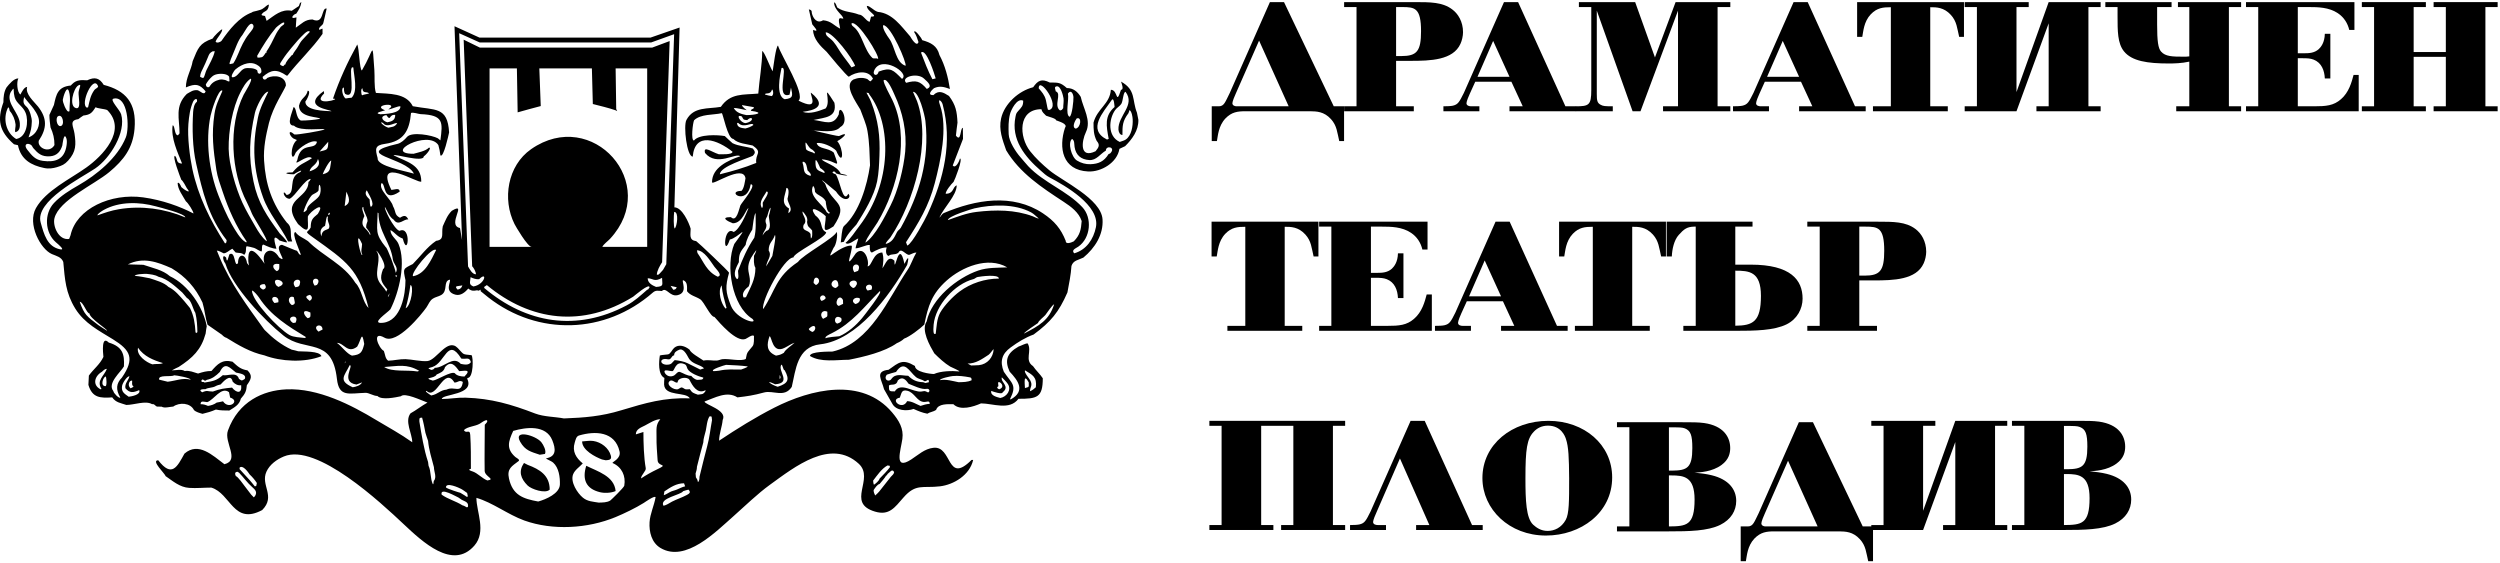 <svg width="999" height="225" viewBox="0 0 999 225" fill="none" xmlns="http://www.w3.org/2000/svg">
<path fill-rule="evenodd" clip-rule="evenodd" d="M532.636 209.808H537.52V211.781H511.938V209.808H516.822V170.154H503.964V209.808H508.844V211.781H483.266V209.808H488.149V170.154H483.266V168.168H537.52V170.154H532.636V209.808Z" fill="black"/>
<path fill-rule="evenodd" clip-rule="evenodd" d="M565.878 209.808H571.175L559.414 183.189L550.067 204.678C549.651 205.542 548.689 207.829 548.689 208.571C548.689 209.557 549.79 209.808 550.547 209.808H553.846V211.781H539.474V209.808C540.919 209.808 542.43 209.745 543.256 209.557C545.319 209.066 545.802 208.139 547.657 204.434L563.679 168.168H569.314L588.226 209.808H592.491V211.781H565.878V209.808Z" fill="black"/>
<path fill-rule="evenodd" clip-rule="evenodd" d="M625.723 175.334C625.382 174.347 623.868 170.088 618.571 170.088C616.029 170.088 614.171 171.137 612.865 172.556C610.183 175.393 609.565 179.412 609.565 191.088C609.565 199.983 609.839 207.083 612.66 209.679C613.966 210.854 615.751 212.154 618.433 212.154C621.183 212.154 623.938 210.854 625.657 207.766C627.032 205.291 627.032 200.29 627.032 191.147C626.963 182.995 626.827 178.551 625.723 175.334ZM617.748 214.005C603.101 214.005 592.375 203.5 592.375 191.025C592.375 177.492 604.275 168.168 618.71 168.168C633.083 168.168 644.222 177.68 644.222 190.781C644.222 204.925 631.707 214.005 617.748 214.005Z" fill="black"/>
<path fill-rule="evenodd" clip-rule="evenodd" d="M666.903 210.362C673.923 210.3 677.153 209.99 677.153 199.613C677.153 190.412 672.825 189.979 667.803 189.979H666.903V210.362ZM666.903 188.059H668.209C674.194 188.003 676.254 186.951 676.254 179.039C676.254 173.852 675.569 172.123 673.305 171.196C672.134 170.764 671.308 170.764 666.903 170.764V188.059ZM646.143 168.722H671.999C676.191 168.722 678.529 168.722 680.936 169.039C688.775 170.147 691.39 174.713 691.39 179.039C691.39 181.018 690.901 183.615 687.948 185.779C684.235 188.557 679.077 188.801 677.153 188.864C679.491 189.112 681.762 189.356 684.024 189.917C690.772 191.579 693.794 195.535 693.794 200.168C693.794 204.12 691.655 207.644 687.399 209.745C682.377 212.213 674.878 212.335 666.903 212.335H646.143V210.362H651.093V170.708H646.143V168.722Z" fill="black"/>
<path fill-rule="evenodd" clip-rule="evenodd" d="M705.353 210.362H726.322L714.498 184.11L705.211 205.232C704.798 206.096 703.842 208.383 703.842 209.125C703.842 209.99 704.669 210.3 705.353 210.362ZM709.066 212.335C705.902 212.335 703.558 212.645 701.091 215.176C698.198 218.205 698.063 222.22 697.649 224.256H695.583V210.362H698.403C700.542 210.362 700.949 208.693 702.801 204.988L718.823 168.722H724.46L744.345 210.362H748.458V224.256H746.54C745.713 220.867 745.641 218.142 743.234 215.493C740.41 212.398 737.461 212.398 734.981 212.335H709.066Z" fill="black"/>
<path fill-rule="evenodd" clip-rule="evenodd" d="M797.223 209.808H802.096V211.781H776.446V209.808H781.336V176.634L768.471 211.781H747.773V209.808H752.663V170.154H747.773V168.168H773.361V170.154H768.471V204.123L781.336 168.168H802.096V170.154H797.223V209.808Z" fill="black"/>
<path fill-rule="evenodd" clip-rule="evenodd" d="M824.755 209.808C831.761 209.745 834.991 209.435 834.991 199.059C834.991 189.857 830.663 189.425 825.638 189.425H824.755V209.808ZM824.755 187.505H826.051C832.039 187.449 834.105 186.396 834.105 178.485C834.105 173.298 833.408 171.569 831.146 170.642C829.979 170.21 829.152 170.21 824.755 170.21V187.505ZM803.981 168.168H829.837C834.029 168.168 836.367 168.168 838.774 168.484C846.607 169.593 849.222 174.159 849.222 178.485C849.222 180.464 848.752 183.061 845.78 185.225C842.074 188.003 836.922 188.247 834.991 188.31C837.336 188.557 839.607 188.801 841.869 189.362C848.604 191.025 851.632 194.981 851.632 199.613C851.632 203.566 849.5 207.089 845.238 209.191C840.229 211.659 832.73 211.781 824.755 211.781H803.981V209.808H808.928V170.154H803.981V168.168Z" fill="black"/>
<path fill-rule="evenodd" clip-rule="evenodd" d="M513.368 130.215H520.384V132.194H490.468V130.215H497.62V90.623C494.459 90.623 492.121 90.867 489.645 93.401C486.755 96.43 486.62 100.445 486.206 102.481H484.143V88.588H526.844V102.481H524.917C524.094 99.086 524.027 96.364 521.62 93.711C518.8 90.623 515.844 90.623 513.368 90.623V130.215Z" fill="black"/>
<path fill-rule="evenodd" clip-rule="evenodd" d="M554.287 130.215C559.101 130.215 562.126 129.971 565.082 127.374C568.247 124.662 569.344 120.581 570.101 117.681H572.165V132.194H527.126V130.215H532.009V90.561H527.126V88.588H570.445V99.703H568.382C567.767 97.047 566.25 94.638 563.842 93.035C560.272 90.623 555.801 90.561 552.224 90.561H547.823V109.033H550.3C552.429 109.033 554.495 108.911 556.211 107.357C557.107 106.496 558.552 104.711 558.622 101.244H560.817V119.099H558.622C558.483 115.883 557.312 112.798 554.152 111.567C552.842 111.069 551.606 111.006 549.681 111.006H547.823V130.215H554.287Z" fill="black"/>
<path fill-rule="evenodd" clip-rule="evenodd" d="M599.819 118.423L593.285 104.084L587.033 118.423H599.819ZM599.819 130.215H605.116L600.576 120.396H586.137L584.008 125.084C583.595 125.955 582.629 128.245 582.629 128.984C582.629 129.971 583.73 130.215 584.484 130.215H587.787V132.194H573.414V130.215C574.859 130.215 576.37 130.159 577.197 129.971C579.263 129.476 579.743 128.545 581.598 124.84L597.62 88.588H603.257L622.17 130.215H626.435V132.194H599.819V130.215Z" fill="black"/>
<path fill-rule="evenodd" clip-rule="evenodd" d="M652.231 130.215H659.25V132.194H629.331V130.215H636.486V90.623C633.322 90.623 630.984 90.867 628.518 93.401C625.625 96.43 625.489 100.445 625.076 102.481H623.009V88.588H665.708V102.481H663.79C662.963 99.086 662.891 96.364 660.49 93.711C657.667 90.623 654.711 90.623 652.231 90.623V130.215Z" fill="black"/>
<path fill-rule="evenodd" clip-rule="evenodd" d="M693.425 130.159C700.437 130.093 703.671 128.611 703.671 118.235C703.671 108.472 698.933 108.166 693.425 108.166V130.159ZM693.425 105.754H699.617C715.574 105.754 720.315 111.871 720.315 119.35C720.315 123.299 718.183 127.503 713.921 129.604C708.898 132.072 701.4 132.194 693.425 132.194H672.664V130.215H677.61V90.561H676.989C674.182 90.623 672.942 91.488 670.803 93.896C668.951 95.991 668.187 99.515 668.058 102.481H665.992V88.588H700.308V90.561H693.425V105.754Z" fill="black"/>
<path fill-rule="evenodd" clip-rule="evenodd" d="M745.106 110.142C751.286 110.142 752.939 108.166 752.939 100.194C752.939 90.927 750.466 90.561 745.44 90.561H742.974V110.142H745.106ZM742.974 130.215H750.046V132.194H722.2V130.215H727.153V90.561H722.2V88.588H750.254C756.659 88.588 761.535 88.588 765.391 91.488C767.722 93.213 769.715 96.364 769.715 100.63C769.715 102.049 769.302 103.969 768.684 105.265C765.725 111.811 756.659 112.055 748.746 112.055H742.974V130.215Z" fill="black"/>
<path fill-rule="evenodd" clip-rule="evenodd" d="M493.978 42.476H514.95L503.126 16.223L493.839 37.345C493.425 38.216 492.463 40.5 492.463 41.239C492.463 42.103 493.29 42.413 493.978 42.476ZM497.691 44.455C494.53 44.455 492.189 44.759 489.716 47.296C486.826 50.325 486.687 54.34 486.277 56.376H484.211V42.476H487.031C489.167 42.476 489.577 40.806 491.432 37.108L507.454 0.842H513.088L532.966 42.476H537.089V56.376H535.165C534.341 52.981 534.272 50.262 531.865 47.606C529.045 44.511 526.085 44.511 523.612 44.455H497.691Z" fill="black"/>
<path fill-rule="evenodd" clip-rule="evenodd" d="M560.012 22.403C566.198 22.403 567.848 20.427 567.848 12.456C567.848 3.188 565.375 2.822 560.356 2.822H557.879V22.403H560.012ZM557.879 42.476H564.958V44.455H537.112V42.476H542.065V2.822H537.112V0.842H565.166C571.564 0.842 576.444 0.842 580.296 3.749C582.634 5.474 584.628 8.625 584.628 12.884C584.628 14.31 584.214 16.223 583.596 17.52C580.64 24.066 571.564 24.317 563.655 24.317H557.879V42.476Z" fill="black"/>
<path fill-rule="evenodd" clip-rule="evenodd" d="M603.189 30.678L596.659 16.345L590.407 30.678H603.189ZM603.189 42.476H608.486L603.95 32.657H589.511L587.382 37.345C586.968 38.216 586.003 40.5 586.003 41.239C586.003 42.232 587.104 42.476 587.858 42.476H591.158V44.455H576.788V42.476C578.233 42.476 579.744 42.413 580.571 42.232C582.637 41.737 583.117 40.806 584.971 37.108L600.994 0.842H606.631L625.54 42.476H629.805V44.455H603.189V42.476Z" fill="black"/>
<path fill-rule="evenodd" clip-rule="evenodd" d="M686.347 42.476H691.436V44.455H664.552V42.476H670.533V4.237L655.542 44.455H652.381L638.078 4.237V37.533C638.078 40.13 638.213 41.182 639.728 41.922C640.617 42.413 641.447 42.476 644.472 42.476V44.455H629.69V42.476C634.917 42.476 635.876 42.044 635.876 35.986V2.822H630.926V0.842H653.409L661.321 22.957L669.571 0.842H691.436V2.822H686.347V42.476Z" fill="black"/>
<path fill-rule="evenodd" clip-rule="evenodd" d="M718.921 30.678L712.385 16.345L706.129 30.678H718.921ZM718.921 42.476H724.211L719.675 32.657H705.23L703.107 37.345C702.694 38.216 701.732 40.5 701.732 41.239C701.732 42.232 702.829 42.476 703.583 42.476H706.883V44.455H692.51V42.476C693.958 42.476 695.469 42.413 696.296 42.232C698.359 41.737 698.838 40.806 700.697 37.108L716.719 0.842H722.356L741.265 42.476H745.534V44.455H718.921V42.476Z" fill="black"/>
<path fill-rule="evenodd" clip-rule="evenodd" d="M771.327 42.476H778.34V44.455H748.434V42.476H755.582V2.884C752.418 2.884 750.08 3.128 747.607 5.662C744.714 8.691 744.585 12.706 744.165 14.742H742.105V0.842H784.803V14.742H782.886C782.059 11.347 781.986 8.625 779.579 5.972C776.756 2.884 773.807 2.884 771.327 2.884V42.476Z" fill="black"/>
<path fill-rule="evenodd" clip-rule="evenodd" d="M834.534 42.476H839.414V44.455H813.757V42.476H818.647V9.308L805.789 44.455H785.088V42.476H789.975V2.822H785.088V0.842H810.672V2.822H805.789V36.794L818.647 0.842H839.414V2.822H834.534V42.476Z" fill="black"/>
<path fill-rule="evenodd" clip-rule="evenodd" d="M890.666 42.476H895.546V44.455H869.621V42.476H874.845V24.627C871.823 25.303 868.722 25.369 866.596 25.369C858.138 25.369 851.873 24.439 848.715 20.489C846.173 17.276 846.173 12.518 846.173 6.217V2.822H841.296V0.842H867.76V2.822H861.987V9.8C861.987 16.474 862.4 19.311 863.567 20.611C865.286 22.591 868.104 22.647 872.577 22.647C873.334 22.647 874.088 22.647 874.845 22.525V2.822H870.306V0.842H895.546V2.822H890.666V42.476Z" fill="black"/>
<path fill-rule="evenodd" clip-rule="evenodd" d="M924.672 42.476C929.482 42.476 932.511 42.232 935.464 39.635C938.628 36.923 939.725 32.835 940.486 29.935H942.539V44.455H897.503V42.476H902.387V2.822H897.503V0.842H940.83V11.964H938.763C938.148 9.308 936.631 6.9 934.224 5.289C930.653 2.884 926.176 2.822 922.605 2.822H918.201V21.288H920.681C922.813 21.288 924.867 21.166 926.589 19.618C927.489 18.757 928.934 16.966 929 13.505H931.208V31.36H929C928.864 28.144 927.694 25.059 924.523 23.822C923.227 23.323 921.987 23.267 920.063 23.267H918.201V42.476H924.672Z" fill="black"/>
<path fill-rule="evenodd" clip-rule="evenodd" d="M993.169 42.476H998.059V44.455H972.471V42.476H977.355V22.713H964.497V42.476H969.38V44.455H943.792V42.476H948.682V2.822H943.792V0.842H969.38V2.822H964.497V20.793H977.355V2.822H972.471V0.842H998.059V2.822H993.169V42.476Z" fill="black"/>
<path fill-rule="evenodd" clip-rule="evenodd" d="M113.226 134.044C122.068 141.127 132.707 134.279 134.636 151.407C135.465 158.865 139.441 157.167 146.06 156.972C147.393 156.922 149.222 158.231 150.805 158.231C152.603 160.024 158.153 158.755 160.196 158.346C161.765 156.777 168.228 159.954 170.816 160.873C168.433 162.192 166.37 163.895 164.047 165.164C161.59 168.346 164.737 173.311 164.737 176.728C159.926 173.301 155.441 170.924 150.41 167.896C140.51 161.897 127.178 154.999 114.39 155.583C105.069 156.013 95.288 160.414 91.078 172.062C89.369 176.738 96.058 183.906 89.679 185.5C84.938 181.938 79.264 176.453 73.714 181.264C70.812 186.524 68.699 191.009 63.234 183.926C60.137 183.926 66.136 189.451 66.136 190.23C69.094 192.248 71.826 194.716 75.602 194.96C78.49 195.165 81.467 194.846 84.454 194.846C92.256 197.203 93.25 209.976 104.769 203.822C110.344 198.222 103.98 193.926 106.478 188.462C107.791 185.604 110.564 183.606 113.411 182.408C126.568 176.893 152.314 201 161.28 209.432C168.813 216.505 180.921 227.929 189.553 218.033C194.453 212.414 190.372 204.601 190.372 198.942C196.766 200.765 202.935 205.615 209.504 207.988C220.873 212.064 234.794 211.235 245.934 206.649C249.445 205.196 254.051 202.973 257.243 200.97C257.952 200.515 261.584 197.928 261.973 198.687C261.389 202.084 259.78 205.246 259.565 208.667C259.331 212.534 260.365 216.844 263.936 218.972C273.967 224.932 286.09 212.434 293.038 206.33C297.839 202.084 302.639 197.353 307.664 193.712C317.655 186.484 331.996 175.06 343.145 185.305C349.704 191.334 337.86 200.94 349.654 204.436C355.323 206.125 357.506 202.833 361.028 198.807C366.023 193.087 368.706 195.165 375.614 194.336C381.089 193.682 387.498 189.88 388.871 183.791H388.232C378.172 193.857 380.649 178.037 372.971 178.941C369.41 179.36 367.037 181.713 364.12 183.606C357.027 188.212 359.944 179.965 360.588 175.389C361.158 171.243 359.255 168.071 356.482 164.794C344.414 150.598 324.054 155.468 309.438 162.891C301.77 166.803 294.462 171.363 287.349 176.104C287.349 173.381 288.548 170.534 288.782 167.822C290.786 163.82 281.534 161.742 281.534 160.444C285.7 158.94 290.541 156.103 294.667 158.795C298.708 158.336 301.021 157.996 305.332 156.832C309.008 155.848 313.419 159.1 316.386 154.609C317.984 147.916 318.454 138.6 327.75 137.586C342.436 135.937 355.303 118.454 362.502 105.836C363.546 101.7 362.562 103.009 361.418 105.456C359.145 94.522 357.421 110.502 357.421 104.188C354.864 101.84 354.035 105.232 352.621 107.205C352.951 104.982 353.255 103.214 352.571 100.901C348.785 100.921 348.435 106.426 346.687 106.426C347.506 103.838 345.203 98.004 342.006 101.206C336.826 109.008 340.718 100.601 340.383 98.208C338.754 97.789 335.343 99.692 333.43 101.056C331.556 102.394 331.077 103.019 333.085 99.048C334.169 97.934 334.843 93.868 334.344 92.649C333.544 95.037 320.942 101.76 318.864 104.677C309.897 110.656 309.967 116.016 304.972 123.514C304.013 120.452 313.214 102.864 317.085 102.864C317.085 101.031 330.143 94.962 330.143 92.814C327.32 91.42 329.264 88.688 325.857 86.13C322.435 81.225 328.2 84.597 329.963 86.385C329.963 90.501 327.87 93.948 333.05 90.481C339.743 80.451 332.51 82.054 329.703 73.377C325.547 69.211 333.35 76.015 334.074 76.529C337.496 81.674 340.588 79.017 338.979 77.428C336.831 81.749 335.632 71.769 333.944 69.651C331.117 68.812 333.944 67.858 333.944 69.211C336.237 70.235 341.836 70.58 335.967 69.406C334.464 66.064 328.989 64.9 328.384 63.662C334.533 64.131 335.917 68.587 333.185 60.999C330.822 58.911 327.041 59.7 326.346 57.163C328.559 56.793 332.445 58.502 334.129 60.19C337.136 67.203 337.251 59.476 334.568 56.404C336.626 55.36 340.003 52.208 335.253 54.376C333.879 54.376 320.462 51.009 325.038 52.158C327.85 52.158 333.614 53.352 335.772 50.784C339.953 48.686 335.193 40.294 335.193 45.664C333.01 50.599 329.663 48.501 325.118 47.937C329.723 46.863 334.578 47.038 333.43 41.058C327.75 32.112 332.54 40.324 329.908 43.341C327.136 44.395 323.749 45.719 320.757 44.715C320.757 44.5 332.815 44.041 324.024 37.007C323.684 38.071 327.75 44.57 319.098 40.229C322.005 37.692 312.015 22.082 310.891 18.195C310.002 18.655 309.088 26.492 308.763 28.49C307.869 27.282 305.406 20.413 304.577 20.413C304.577 25.683 303.418 32.002 303.009 37.397C296.9 37.946 291.884 37.127 288.053 42.697C282.833 43.621 277.184 42.522 274.296 47.937C273.018 50.285 274.451 62.578 276.814 62.578C277.713 52.462 286.804 55.894 292.714 60.63C292.714 61.898 288.228 61.634 287.214 61.634C284.247 60.714 280.96 58.022 281.729 61.124C286.455 66.804 294.167 60.834 295.801 62.453C290.97 64.061 284.522 66.958 284.522 72.803C284.522 74.401 296.98 65.44 297.899 71.234C297.634 72.618 297.379 75.196 296.315 76.275C289.781 76.275 298.483 82.608 299.977 73.632C302.754 73.632 296.255 81.115 295.856 82.089C295.291 83.518 294.357 89.027 292.079 86.764C287.683 86.764 290.706 88.433 292.834 89.222C296.845 89.222 298.103 83.223 299.088 83.223C298.208 85.446 295.516 91.81 293.163 92.699C288.952 89.817 288.902 103.938 291.635 95.721C295.006 95.086 300.102 88.363 293.418 97.494C289.866 106.006 292.404 122.25 300.666 127.42C303.273 130.023 294.277 127.645 292.079 122.18C289.866 116.621 289.796 114.523 291.33 108.978C291.33 108.529 278.822 96.705 278.208 96.365C275.185 95.986 275.985 93.733 275.985 91.38C275.33 89.077 272.608 82.853 269.486 82.853L271.564 10.997L259.915 15.038H191.626L181.62 10.483L184.638 95.926L183.813 91.115C178.339 90.011 187.085 80.316 180.531 84.237C178.703 86.07 178.014 88.093 176.935 90.421C176.281 93.478 177.794 95.751 174.277 96.24C170.616 98.708 167.959 102.484 164.946 105.516C160.94 107.515 161.045 107.245 162.029 111.965C162.029 117.655 160.316 128.23 152.998 128.989C147.713 129.553 154.936 124.943 156.025 123.554C159.517 116.611 162.329 104.852 159.247 97.494C158.423 95.466 156.025 94.277 156.025 91.934C157.733 92.784 158.503 94.452 160.95 95.341C163.023 103.543 164.552 89.926 159.627 92.259C157.274 91.465 153.118 82.783 153.887 82.783C154.896 84.492 155.516 86.64 157.299 87.768C159.267 90.626 161.38 87.329 163.163 87.704C162.329 86.025 161.53 85.925 159.831 87.019C157.529 85.855 158.293 84.572 157.044 82.404C156.385 79.526 151.16 75.915 152.428 73.183C154.302 73.183 152.698 81.27 159.702 76.589C159.702 74.786 157.414 75.895 156.405 75.895C149.346 61.798 167.299 73.602 168.343 72.548C168.343 65.77 162.479 64.656 157.299 62.083C157.299 61.234 169.347 65.185 169.347 62.453C170.146 62.083 172.744 58.981 171.425 58.981C170.022 60.415 167.139 60.909 165.251 61.449C152.813 61.449 171.086 51.728 175.162 57.972C175.531 59.301 175.846 60.685 175.981 62.083C177.225 63.312 179.258 53.886 179.463 52.912C178.853 42.442 173.943 44.15 164.946 42.442C162.274 37.087 155.396 37.527 150.221 37.132C149.416 34.744 149.806 30.588 149.591 27.926C148.627 15.838 149.786 19.389 144.606 28.171C143.637 27.691 143.557 19.444 142.768 17.761C138.852 24.869 135.685 31.747 133.052 39.42C137.328 39.42 123.931 42.922 129.516 37.332L129.386 36.383C120.09 43.026 132.428 43.791 132.428 44.46C129.81 44.285 122.013 44.315 122.013 40.609C122.482 40.129 124.54 36.248 122.952 36.248C122.407 39.005 120.224 38.96 119.48 42.257C119.48 47.302 127.877 46.538 127.877 47.487C125.479 47.937 122.642 48.177 120.224 48.177C118.017 47.088 118.611 42.822 117.272 42.822C116.973 44.61 114.025 50.21 117.457 50.21C119.96 52.717 129.71 51.104 129.71 51.728C128.521 52.318 118.381 53.976 117.657 53.741C114.895 51.309 115.494 54.191 117.217 55.32L118.651 55.954C115.624 58.372 116.268 65.944 118.151 60.999C119.455 59.126 124.435 55.604 126.668 56.648C125.864 60.395 120.174 56.294 118.781 64.041C117.003 67.133 122.757 61.309 124.655 63.212C121.204 65.515 119.895 65.29 116.888 68.892C112.956 68.892 114.135 69.651 117.457 69.651C117.842 69.281 121.508 67.233 119.98 68.767C114.71 70.835 118.556 77.254 114.555 77.928C112.592 74.991 113.116 79.436 115.759 79.436C118.121 78.258 121.838 71.484 124.221 71.484C123.846 71.859 123.846 72.443 123.262 72.678C123.262 79.711 111.693 79.332 119.101 89.537C124.306 94.452 122.832 90.266 123.017 86.51C123.896 84.442 130.44 79.896 126.993 85.486C124.725 87.329 124.221 87.953 124.151 90.92C123.002 93.193 121.089 92.034 125.29 95.027C138.477 104.452 143.387 107.574 147.268 123.06C144.731 120.532 144.646 115.652 142.009 113.019C137.343 105.536 129.191 102.474 123.077 96.365C121.538 95.221 119.036 94.357 118.101 92.744C116.143 92.744 120.224 101.186 120.224 101.85C119.101 101.85 119.225 100.022 118.027 100.022C118.027 99.992 113.531 98.248 112.667 97.819C108.745 98.278 115.689 105.826 111.523 102.864C108.621 97.879 104.085 100.481 105.728 105.402C105.658 105.447 98.81 94.432 99.225 104.363C99.285 105.801 100.119 106.87 98.705 105.137C98.176 101.241 95.114 101.126 95.114 105.137C93.52 107.255 94.204 99.947 91.642 101.66C91.292 102.569 90.733 105.801 90.368 102.929C88.715 101.251 88.924 103.908 90.058 105.322C92.896 114.618 105.549 127.895 113.226 134.044ZM265.135 202.114C266.384 201.839 267.438 201.05 268.532 200.455C270.46 199.461 272.608 198.807 274.531 197.753C275.605 197.178 276.11 196.679 275.106 195.655C274.346 195.84 273.642 196.044 272.958 196.289C272.218 197.753 263.302 199.022 265.135 202.114ZM265.25 197.868L265.495 196.364C267.927 194.706 270.325 193.117 273.342 193.117L273.777 194.336C272.648 194.581 271.614 195.145 270.56 195.595C269.586 196.034 268.482 196.159 267.613 196.679C266.804 197.108 266.069 197.633 265.25 197.868ZM186.526 202.728L186.97 202.598C187.405 200.64 185.816 200.425 184.503 199.711L183.179 198.807C182.48 198.562 175.691 194.476 176.485 197.673C179.033 199.496 182.09 200.21 184.762 201.919C185.387 202.044 185.951 202.423 186.526 202.728ZM186.401 198.502C185.821 197.928 184.638 197.428 183.943 196.914C183.753 196.914 178.773 195.36 178.189 194.776C178.189 192.483 183.574 194.99 184.248 195.36C185.057 195.78 185.821 196.424 186.666 196.989L186.97 198.427L186.401 198.502ZM239.24 200.845C240.834 200.775 242.462 200.845 243.846 200.026C244.14 199.841 249.36 194.796 249.465 194.081C250.13 190.18 248.491 186.598 244.735 185C244.735 184.511 248.236 183.262 247.572 180.394C245.759 172.367 237.876 172.122 231.398 174.016C230.219 174.355 230.004 175.779 229.649 176.913C228.57 180.414 230.219 183.012 232.871 185.185C231.542 186.638 229.729 187.732 229.015 189.536C227.816 192.603 230.753 197.098 232.931 198.872C234.764 200.405 237.007 200.455 239.24 200.845ZM215.068 200.405C218.15 199.556 223.585 197.233 223.73 193.647C223.825 190.72 223.34 186.873 220.998 184.815C220.363 184.251 218.205 183.422 218.205 183.157C222.441 182.413 222.072 179.35 220.688 175.909C218.17 169.695 210.258 170.679 205.083 172.182C203.055 176.553 202.276 179.36 205.912 182.602C206.292 182.932 207.94 183.681 207.236 184.241C204.578 186.289 202.49 187.233 203.39 191.244C204.878 197.918 209.054 199.301 215.068 200.405ZM239.74 196.679C234.08 195.305 232.586 191.479 234.265 186.124C238.746 188.377 245.459 190.22 246.004 196.229C244.21 197.008 241.613 197.138 239.74 196.679ZM210.842 194.016C208.08 191.264 207.076 188.377 209.384 185L210.842 185.749C215.683 187.558 219.659 189.965 219.659 195.655C217.906 197.428 212.266 195.44 210.842 194.016ZM194.748 191.993C192.755 191.234 190.872 189.086 188.928 188.417C188.304 188.192 186.551 187.732 188.169 187.333C188.169 182.842 188.199 178.316 187.914 173.821C187.745 171.203 186.256 173.576 185.387 171.858C186.86 170.394 189.808 170.434 191.761 169.285C192.53 168.826 193.594 167.896 194.543 167.896C195.122 168.456 194.108 169.275 193.719 169.715C193.719 175.779 193.564 182.023 193.669 188.092C193.684 190.505 198.229 191.499 194.748 191.993ZM256.159 191.184C256.159 189.77 258.267 188.202 258.042 187.078C257.283 182.932 257.108 176.953 257.108 172.622L254.081 173.576C254.081 171.488 256.189 170.824 257.692 170.044C259.476 169.135 261.808 167.517 263.856 167.517C261.933 169.83 262.383 171.488 262.343 174.58C262.278 177.662 262.578 180.834 262.782 183.966C262.957 186.599 267.388 185.285 262.658 187.518C260.345 188.622 258.247 189.8 256.159 191.184ZM242.072 183.926L240.559 183.606C237.896 182.602 232.616 179.91 232.616 176.393C234.06 176.338 235.594 175.974 237.107 176.218C240.189 176.688 243.261 178.951 244.1 182.093C244.55 183.791 243.301 183.801 242.072 183.926ZM215.698 181.713C212.106 180.504 209.883 180.055 207.875 176.543C204.898 171.363 214.144 173.976 216.332 176.728C217.146 177.772 218.4 180.13 217.771 181.389C217.086 181.458 216.372 181.583 215.698 181.713ZM101.428 198.747L101.922 198.202C102.891 196.609 102.012 195.715 100.718 194.581C98.91 192.992 97.306 190.765 95.608 188.981L94.984 188.532C93.725 188.532 93.85 189.421 94.224 190.23C95.114 190.475 97.326 193.692 97.636 194.081C98.535 195.225 99.389 196.424 100.349 197.633L101.428 198.747ZM101.807 194.336C101.108 193.507 100.503 192.668 99.844 191.948C98.475 190.405 97.077 188.911 95.738 187.458V186.873C97.007 185.624 99.155 188.652 99.784 189.616C100.863 190.61 101.872 191.828 102.641 193.012L102.382 194.221L101.807 194.336ZM349.724 197.998C350.238 197.498 350.823 197.068 351.282 196.474C352.911 194.541 354.354 192.463 355.968 190.54C356.512 189.935 357.282 189.421 357.282 188.592L356.797 188.027L356.173 188.092L354.949 189.156L354.719 189.351L354.324 189.985H354.14C353.39 191.244 352.376 192.308 351.487 193.392C350.553 193.567 349.594 195.1 349.099 195.84C349.099 196.739 349.349 197.188 349.724 197.998ZM349.224 193.712C348.97 193.117 348.97 192.688 348.9 192.053C350.493 189.985 352.316 187.263 354.639 185.994L355.528 186.124L355.613 186.688C354.464 188.257 352.826 189.86 351.487 191.244C351.282 192.123 349.909 193.272 349.224 193.712ZM172.959 193.467C171.885 191.244 172.314 188.337 171.25 186.124L171.056 184.61C169.347 179.495 168.468 173.751 167.584 168.456C167.584 167.252 167.404 166.882 168.668 166.882C169.232 168.826 169.617 170.924 169.997 172.932C170.301 174.016 170.686 175.08 171.056 176.154C171.37 179.705 172.499 183.227 173.398 186.688C173.398 188.532 174.667 190.67 173.328 192.248L173.154 193.467H172.959ZM278.882 192.628C278.707 191.499 278.502 191.499 278.083 190.735L277.953 189.226C278.248 188.257 278.502 187.458 278.502 186.514C279.341 183.227 280.141 180.005 281.04 176.793C281.04 175.224 281.699 173.636 282.034 172.062C282.269 170.989 282.608 167.312 283.632 166.308L284.367 166.493L284.522 167.896C283.877 171.293 283.547 174.835 282.608 178.247C281.494 182.308 280.53 186.514 279.516 190.54C279.516 191.184 279.456 192.378 278.882 192.628ZM225.348 167.207C233.6 166.902 240.354 166.358 248.186 163.965C258.102 160.973 265.36 158.835 275.66 159.165C274.092 156.423 265.66 158.59 265.37 153.665C265.32 152.816 265.445 151.917 265.495 151.028C262.872 149.714 263.272 144.484 263.682 142.051C264.616 141.762 265.829 141.812 266.908 141.617C267.937 141.447 268.607 139.694 269.381 139.019C271.214 137.391 273.777 138.28 275.555 139.734C276.055 141.127 279.601 143 281.105 144.084C283.163 143.7 284.452 144.159 286.415 144.084C287.174 144.044 287.973 143.595 288.782 143.515C291.585 143.255 295.926 144.504 298.014 143.45C298.533 140.358 298.853 140.758 300.736 138.345C301.455 137.421 301.24 135.378 301.29 134.229C300.611 133.544 298.688 135.118 297.954 135.428C294.297 136.971 287.504 128.949 285.506 126.656C283.877 126.656 281.4 120.627 279.791 119.583C278.003 118.434 275.865 118.139 274.531 116.366C274.531 114.783 274.851 112.57 272.958 111.965C272.218 112.305 275.106 117.01 270.675 117.964C267.533 118.609 266.274 114.523 264.491 116.296C262.947 116.201 262.053 115.866 260.834 116.94C241.848 133.544 215.028 134.394 195.122 118.834C194.093 118.034 193.094 117.175 192.08 116.366C192.08 114.912 191.641 116.676 190.697 115.986C189.243 116.286 188.364 116.326 187.105 115.292C185.896 116.786 184.053 118.314 181.975 117.75C177.2 116.481 180.511 112.26 179.702 111.75C176.975 112.385 179.128 116.256 176.301 117.89C175.247 118.504 173.938 118.689 172.959 119.343C171.65 120.197 171.29 121.566 170.371 122.885C168.413 125.672 158.628 137.77 153.642 134.933C148.287 131.906 151.345 139.254 153.388 140.228C153.982 141.847 153.897 143.195 155.091 144.139C157.354 144.084 159.756 143.45 162.029 143.515C164.577 143.595 168.333 144.529 170.816 144.279C174.522 143.89 178.823 134.783 182.934 139.099C185.592 141.896 184.608 141.497 188.424 141.926C189.163 142.696 189.243 150.863 186.92 151.028L186.666 151.292C189.987 157.936 176.555 157.372 176.555 159.44C179.727 159.44 182.774 158.805 186.081 158.91C196.346 159.245 204.239 161.548 213.854 165.244C217.406 166.583 221.632 166.493 225.348 167.207ZM80.917 165.369C82.97 164.884 84.344 164.475 86.277 163.656C88.035 164.045 89.804 164.045 91.642 164.045C93.575 162.796 95.638 161.847 96.243 159.305C97.956 157.362 98.435 156.368 98.645 153.925C100.404 151.497 100.993 150.104 98.91 148.006C96.023 147.516 95.039 146.452 92.906 144.529C88.79 143.495 86.921 145.468 84.504 148.25C82.421 148.25 81.127 148.65 79.149 149.264C77.266 148.735 75.777 147.976 73.834 148.25C72.375 147.381 70.307 148.006 68.664 148.006C69.523 147.506 70.487 147.057 71.441 146.612C76.976 143 80.383 139.808 82.171 133.3C82.296 132.276 82.421 131.272 82.616 130.328C81.127 122.58 75.178 113.798 67.91 110.377C64.933 107.789 60.892 107.085 57.29 105.816L51.101 105.641C57.24 102.579 62.9 104.677 68.594 107.205C74.244 110.607 78.095 114.912 80.917 120.902C81.791 123.759 82.041 126.991 82.92 129.753C84.819 131.077 86.777 132.416 88.735 133.799C89.059 134.229 89.924 134.873 90.513 134.998C95.308 137.955 100.009 140.768 105.658 142.006C112.267 144.504 121.728 145.008 128.447 142.326C127.737 140.143 121.149 140.563 119.17 140.373C118.291 140.093 117.402 139.908 116.583 139.734C112.462 137.86 109.04 135.173 105.843 131.956L105.469 131.516C98.785 122.21 92.226 113.544 87.711 102.724C87.381 101.905 87.066 101.056 86.652 100.142C87.461 100.142 88.61 100.901 89.369 101.226C90.563 101.226 91.702 99.907 92.846 99.387L94.165 100.901C95.378 101.156 96.627 100.901 97.571 101.85C98.745 100.686 97.966 98.988 98.585 98.383C99.544 98.558 100.558 98.763 101.562 99.068C102.452 99.352 103.705 100.461 104.574 100.461C104.844 99.702 104.39 97.739 105.279 97.739C106.772 98.423 108.795 99.387 110.454 99.387C109.934 97.369 108.441 92.824 111.713 96.11C112.727 96.365 113.731 96.865 114.755 96.865C114.39 95.801 112.617 94.207 111.773 93.273C106.643 86.265 103.061 81.085 101.303 72.548C99.205 62.493 99.659 55.045 101.872 45.095C102.317 43.046 105.249 36.628 107.222 36.628C105.544 40.149 103.855 43.221 103.061 47.038C100.733 58.247 101.108 67.653 105.099 78.812C107.432 85.411 112.072 90.356 115.129 96.48H116.758C115.549 93.593 117.187 91.055 114.63 88.957C108.621 81.38 106.098 73.557 105.524 64.161C105.219 59.076 106.258 54.061 107.477 49.136C109.165 42.422 113.446 36.403 114.25 34.18C114.25 30.354 109.525 29.779 106.792 31.143C106.123 32.147 104.964 31.992 104.964 30.713C108.301 27.846 110.509 27.466 114.5 30.199H114.88C119.33 24.414 124.715 19.494 128.886 13.535V11.447C128.382 11.507 128.072 11.886 127.502 11.886C127.243 10.733 128.951 10.258 129.191 9.224C129.7 7.281 130.095 5.328 130.535 3.415C128.237 2.98 129.7 9.933 124.85 7.78C121.813 7.78 120.514 9.544 118.201 11.067C118.291 9.679 118.341 8.285 118.476 6.966C117.852 6.966 117.087 7.526 116.758 6.841C117.087 6.137 117.657 5.642 118.401 5.448C119.55 3.649 120.09 2.88 120.434 0.842C119.745 1.152 119.745 1.466 119.425 2.411L116.583 4.314C112.462 3.485 109.69 6.167 106.543 8.345C106.303 7.66 106.098 7.026 105.903 6.402C105.344 6.207 104.844 6.332 104.465 5.952C105.469 3.934 107.112 5.163 107.477 1.856C106.672 1.856 105.968 2.92 105.209 3.31C104.24 4.264 100.718 4.538 100.718 4.938C95.498 6.841 91.592 11.906 88.485 16.362C87.975 16.872 86.587 17.376 86.152 16.627C86.647 15.133 88.805 13.22 88.805 11.712C88.23 11.712 85.318 14.674 84.938 15.428C79.678 17.311 79.164 19.104 76.991 24.439C76.382 28.091 74.279 31.038 74.279 34.929C78.165 33.291 79.723 33.566 82.171 36.508C81.577 38.286 80.188 36.453 79.004 36.063C77.171 35.818 76.157 36.698 74.658 37.527C69.723 42.462 71.746 47.407 71.746 53.292L71.117 54.061C69.578 54.061 70.023 50.09 68.984 50.09C68.249 55.155 70.897 60.675 72.755 65.35C70.168 65.35 71.092 63.427 69.928 62.268C68.719 62.268 71.971 70.64 72.46 71.859C73.08 72.168 74.279 74.511 74.658 75.196C76.916 77.928 73.344 75.66 72.46 74.766C72.331 74.451 71.561 72.548 70.987 73.138C70.987 75.585 73.08 78.308 74.279 80.451C75.113 81.01 77.311 84.392 77.311 85.311C72.011 82.529 64.883 79.936 57.24 78.872C44.267 77.069 30.496 83.368 28.188 94.012L27.634 95.476C23.392 96.16 20.99 90.266 21.759 87.214C23.567 79.966 37.614 73.807 43.663 68.767C49.512 63.896 53.089 59.126 53.758 51.533C54.682 41.018 50.142 36.168 41.445 33.915C39.777 31.233 37.978 30.588 34.827 32.092C32.539 31.952 30.591 31.837 28.887 33.556L28.263 34.18C23.078 34.675 22.473 37.732 21.554 41.933C20.94 43.271 20.305 44.59 19.736 45.924C19.736 47.622 19.986 49.261 20.181 50.899C21.26 53.282 21.759 55.29 21.759 57.972C19.746 61.484 14.776 59.096 15.5 56.209C18.817 51.234 18.877 47.272 15.185 42.567C13.582 40.539 10.025 37.632 10.84 34.744C9.631 34.744 8.627 36.892 8.172 37.767C6.793 36.882 6.589 32.626 7.343 31.328C5.505 31.328 3.686 33.601 2.613 34.929C1.549 36.698 1.364 38.851 1.364 40.864C-1.164 47.897 -0.41 52.402 5.59 57.652C6.099 57.787 6.604 57.907 7.173 58.022C8.322 63.762 12.493 66.064 17.593 67.123C19.571 67.553 21.26 67.233 22.698 66.814C24.761 66.179 25.815 65.75 27.249 64.161C30.466 60.56 30.401 57.722 29.771 53.362C29.342 50.479 27.499 48.092 31.295 47.622C31.914 47.118 32.619 46.618 33.318 46.168C36.23 45.829 36.76 45.02 38.228 42.822C38.748 43.341 41.64 43.476 42.839 43.966C51.051 52.158 40.746 62.493 34.507 66.929C28.018 71.564 18.327 76.13 14.366 83.163C10.81 89.497 16.18 99.567 20.745 101.535C22.503 102.295 24.526 102.659 25.286 104.677C25.935 111.576 26.19 117.02 30.086 123.319C33.753 129.214 39.457 132.081 45.182 135.613C52.125 139.928 53.978 143.255 48.713 150.893C46.44 153.186 46.171 155.643 48.079 158.865C47.569 159.36 45.301 157.027 45.301 156.268C42.714 153.176 48.358 148.58 49.522 146.412C49.802 141.487 48.953 138.55 43.463 136.891C40.446 133.869 41.151 140.813 41.325 142.621C39.902 145.663 37.404 147.431 35.511 150.084L35.326 153.8C36.885 159.02 40.062 159.1 44.852 158.795C46.251 160.873 48.264 161.048 50.481 161.817C53.618 161.817 58.189 159.954 60.767 161.508C61.711 161.323 61.901 162.082 62.66 162.462C63.284 162.462 63.929 162.462 64.603 162.512C65.697 163.226 68.03 162.512 69.239 162.462C71.656 160.718 76.037 160.903 77.505 163.85C78.32 164.67 79.823 165.049 80.917 165.369ZM370.569 165.314C371.593 164.61 372.912 164.62 374.075 163.78C374.915 161.193 378.871 161.518 380.969 161.518C383.701 164.24 388.981 162.532 392.013 161.193C396.769 161.193 403.382 164.15 406.979 159.36C414.387 159.36 416.699 158.885 416.699 151.148C415.526 149.389 413.977 148.046 412.788 146.297C409.227 143.925 412.553 140.208 410.64 137.216C409.636 137.216 408.123 138.15 407.039 138.475C402.258 141.157 401.409 144.139 403.457 148.51C406.814 152.092 409.976 156.248 403.842 159.634L403.627 159.44C406.454 153.78 404.376 153.37 401.129 148.55C399.431 144.434 400.385 141.352 403.842 138.854C406.679 136.766 409.711 134.873 413.038 133.674C419.886 128.619 423.068 124.793 426.54 116.871C427.184 113.399 427.939 109.807 428.153 106.276C428.893 103.973 430.931 103.938 432.924 102.929C437.594 99.048 440.961 93.733 440.571 87.644C440.027 79.436 424.542 72.383 419.292 68.022C416.535 65.71 413.867 63.262 411.644 60.425C407.169 54.755 406.639 43.641 416.13 43.641C416.455 44.88 417.149 45.339 418.013 46.238C418.992 46.648 422.004 47.302 422.004 48.062C422.759 48.441 426.885 49.425 425.586 51.029C422.923 59.096 424.542 68.022 434.827 68.522C440.037 68.782 446.466 64.98 447.315 59.486L449.598 58.412C452.385 55.624 455.003 52.148 454.893 47.877L454.328 45.03C452.29 39.924 453.999 35.953 447.959 32.607C448.074 33.046 449.313 35.878 447.959 35.878C445.781 42.412 446.895 35.878 443.898 35.878C443.479 41.613 438.474 43.341 436.97 49.006C436.97 51.728 437 53.806 438.229 56.279C439.637 57.907 439.118 58.791 437.799 60.425C431.33 63.567 432.17 56.474 433.928 52.802C436.181 48.132 432.874 43.396 431.87 38.716C430.601 36.628 428.893 35.184 426.3 35.184C423.753 32.901 422.864 32.976 419.487 32.976C416.115 31.283 414.676 32.247 412.853 34.859C407.109 36.303 401.379 41.398 400.045 47.302C399.031 51.828 400.59 55.829 402.064 60.06C407.548 69.201 416.22 74.871 425.041 80.645C428.034 82.608 431.101 84.871 432.24 88.333C431.975 91.73 431.585 93.918 429.088 96.435C428.193 96.865 425.861 97.879 425.861 96.24C423.947 91.42 421.38 88.328 416.764 85.251C404.611 77.154 389.83 79.761 377.197 85.116C376.258 85.526 375.744 86.879 375.409 86.879C377.108 83.028 382.298 78.063 382.298 74.072C380.579 74.646 381.264 77.428 377.887 77.428C377.887 76.25 380.17 73.487 381.049 72.678C381.508 71.994 384.875 63.342 383.606 63.342C383.391 64.296 381.878 67.623 380.719 66.109C382.123 62.578 383.441 59.076 384.815 55.514C384.755 53.986 384.755 52.537 384.755 51.084C383.606 51.084 384.151 57.078 381.988 54.191C382.163 52.432 382.367 50.714 382.617 49.006C382.397 44.5 381.938 41.992 379.215 38.346C376.943 36.892 375.099 35.878 372.971 38.021C370.289 38.021 372.357 35.963 373.216 35.244C375.539 34.18 377.322 34.744 379.585 35.554C378.871 30.928 377.642 26.148 375.409 22.002C374.475 18.245 371.957 17.026 368.521 16.052C368.181 15.008 365.314 11.377 365.314 12.841C366.143 14.029 366.573 15.428 367.027 16.802C366.328 19.025 364.065 15.173 363.69 14.529C360.054 10.393 356.607 5.283 350.803 4.753C348.97 4.209 347.771 2.356 346.387 2.356C346.387 4.663 351.612 6.646 348.07 6.646L347.506 8.734C345.937 8.345 344.933 5.827 343.215 5.827C339.898 4.538 337.546 4.988 334.628 3.055C334.259 2.615 334.024 0.967 333.3 0.967C333.3 4.129 336.971 6.032 336.971 7.466L335.837 7.271C334.513 7.271 335.722 10.548 335.722 11.447C333.095 10.138 332.221 8.41 328.894 8.1C326.511 9.584 324.913 7.361 324.403 5.263C324.403 4.099 324.158 3.984 323.214 3.749C323.654 5.702 324.103 7.72 324.578 9.728C325.018 10.383 327.885 13.22 324.913 11.951C324.913 15.478 327.87 18.48 330.347 20.733C330.512 20.938 338.475 30.648 339.194 30.648C342.061 28.645 347.021 27.776 348.845 31.458C347.626 32.686 348.16 32.901 346.562 31.582C344.629 30.863 342.87 31.038 341.007 31.777C337.031 34.13 342.181 40.879 343.79 43.781C344.794 46.618 346.122 49.38 346.637 52.353C347.446 56.988 347.476 61.379 347.661 66.064C346.522 74.062 343.35 84.911 337.166 90.421C336.317 91.555 336.257 95.221 335.967 96.865L337.216 96.62C338.26 94.052 340.373 91.76 342.221 89.732C345.333 84.821 349.319 78.288 350.493 72.493C351.177 68.972 351.282 65.77 351.427 62.268C351.742 54.431 350.953 48.002 348.07 40.669C347.566 39.37 346.807 38.216 346.227 37.007C346.767 37.127 347.321 37.107 347.321 37.652C356.532 49.7 356.402 73.377 343.42 90.296C341.672 92.539 340.043 95.301 337.86 97.05C339.049 98.248 341.622 95.751 342.96 95.291C342.776 96.435 342.006 98.034 341.876 99.232C343.72 99.212 346.412 97.634 347.566 97.914C347.566 98.558 347.391 100.901 348.455 100.901C350.158 99.947 352.316 98.873 354.324 98.873C353.925 99.947 353.85 101.875 355.079 102.28C356.173 101.226 357.946 102.035 359.05 100.901C360.134 98.783 361.817 101.85 363.291 101.85C364.315 101.535 365.134 100.901 366.198 100.901C364.874 103.049 364.065 105.811 362.666 107.859C354.844 119.498 347.876 136.971 332.675 140.483C331.606 140.523 323.654 140.358 323.654 142.246C328.015 144.924 334.319 143.76 339.194 143.76C345.128 142.621 353.535 140.598 358.356 137.146C359.439 136.696 360.523 136.062 361.273 135.323C363.461 134.569 367.712 131.332 369.37 129.683C370.864 122.17 372.387 117.4 378.246 112.14C384.281 106.745 394.736 102.295 402.503 106.845C398.632 107.02 394.651 106.845 390.949 108.094C382.377 111.021 372.237 119.343 370.289 128.434C367.966 131.956 371.578 138.15 373.341 141.187C375.244 143.075 377.447 145.148 379.71 146.492C380.289 146.822 383.372 148.066 383.372 148.435C380.364 148.12 375.949 148.24 373.216 149.449C371.673 149.449 365.624 148.65 365.624 146.247C360.648 143.255 359.205 144.824 355.079 147.761C349.479 148.365 352.316 151.652 353.255 155.518L356.532 161.273C357.986 164.15 362.452 164.385 365.059 163.411C367.002 164.27 368.481 164.924 370.569 165.314ZM367.841 162.202C366.143 161.518 364.435 160.309 362.482 160.309C360.618 164.2 355.358 159.634 359.564 158.91C360.279 157.187 360.169 155.573 362.542 156.143C365.439 156.832 366.338 160.364 369.095 160.618C370.289 160.738 371.518 159.779 371.518 161.388C370.289 161.388 368.96 161.847 367.841 162.202ZM399.711 159.04C402.358 158.57 404.336 155.723 402.688 153.37C402.004 152.376 401.129 151.597 400.335 150.773C399.691 152.756 403.772 154.354 400.65 156.767C400.65 157.771 396.774 156.512 396.114 156.198C395.635 158.141 398.542 158.695 399.711 159.04ZM370.874 156.832C371.888 156.328 371.303 155.184 370.289 155.388C368.201 155.768 364.999 154.065 363.106 153.37C361.987 151.792 360.628 150.149 358.745 152.042C358.171 154.464 356.003 153.271 355.214 154.065C355.214 156.368 355.274 156.403 357.546 156.403C359.944 152.561 364.939 156.872 368.161 156.462C369.655 156.268 369.285 156.043 370.874 156.832ZM411.594 156.338C412.768 155.828 412.993 155.538 413.927 154.754C414.417 150.638 412.608 149.849 409.636 148.006C408.992 148.63 411.35 151.302 411.714 152.042C412.768 154.13 411.594 154.589 411.594 156.338ZM399.256 155.573C398.592 155.224 398.062 154.904 398.961 154.31L398.827 152.921C399.321 151.907 402.133 154.609 399.256 155.573ZM409.566 155.069C409.441 152.766 409.032 149.1 411.08 152.796C411.08 154.794 411.43 154.549 409.566 155.069ZM369.79 153.051L368.91 152.736C366.308 152.641 364.699 151.917 362.911 150.149C360.424 150.149 357.896 149.03 356.173 151.477C355.129 152.931 352.881 151.622 354.384 149.714C355.613 149.319 356.797 148.94 358.056 148.63C361.418 143.565 363.311 148.435 366.003 150.668C367.067 151.517 368.481 151.597 369.535 152.356C370.434 152.356 371.183 150.893 371.183 152.736L369.79 153.051ZM383.057 152.736C380.669 152.266 377.987 151.427 375.614 151.917C375.614 151.203 379.84 150.363 380.649 150.278C382.852 150.034 385.285 150.363 387.478 150.773C388.347 150.933 388.102 151.148 388.287 151.917C386.658 152.736 384.875 152.666 383.057 152.736ZM388.042 146.042L386.658 145.283C389.935 145.283 392.318 143.545 395.06 141.762C395.75 141.282 396.824 139.529 397.068 139.529C396.883 142.826 394.571 145.548 391.204 145.918C390.13 146.042 389.041 145.968 388.042 146.042ZM373.261 133.42C372.827 132.53 372.991 130.747 373.076 129.753C373.781 122.046 381.458 113.459 389.041 111.516C389.625 111.361 390.065 110.786 390.689 110.686C391.664 110.502 399.156 109.408 399.156 111.321C393.637 111.321 387.877 113.184 383.441 116.491C380.814 118.434 377.372 122.016 375.734 124.883C374.28 127.505 374.295 130.532 373.906 133.42H373.261ZM409.187 133.3C409.187 132.775 414.122 129.538 414.806 129.059C414.806 128.354 417.264 126.461 417.713 125.897C418.258 125.232 420.631 121.616 421.235 121.616C419.197 128.015 415.216 130.168 409.187 133.3ZM378.776 87.953C378.776 86.385 388.267 83.528 389.391 83.263C396.349 81.699 405.42 81.34 412.034 84.871C413.188 85.486 414.052 86.51 415.116 87.329C414.437 87.329 413.353 86.675 412.728 86.445C405.565 83.757 397.733 83.787 390.25 84.676C386.189 85.166 382.592 86.6 378.776 87.953ZM278.882 157.721C277.184 157.087 276.609 157.067 275.66 155.518C275.046 155.518 274.376 155.693 273.827 155.518C273.192 155.304 272.763 154.639 272.073 154.884L270.94 155.518C269.241 156.033 265.864 153.665 267.653 152.237C268.717 151.382 270.05 153.48 270.805 152.736C270.805 150.853 274.786 150.363 275.555 151.847C276.704 154.11 278.617 157.516 281.729 156.013C282.414 155.693 281.554 157.107 280.715 157.422C280.121 157.616 279.456 157.576 278.882 157.721ZM278.707 151.792C279.516 151.672 281.04 151.977 281.04 150.893C279.252 150.463 275.565 149.06 274.726 147.381C274.306 146.522 274.451 145.868 273.447 145.478C269.771 143.974 269.651 148.315 268.657 148.315C267.768 148.315 266.908 147.946 266.014 148.006C264.551 148.071 266.549 151.497 269.381 150.034C270.11 149.614 270.805 148.315 271.689 148.63C273.162 149.164 274.596 150.198 276.229 150.198C276.684 150.823 277.878 151.792 278.707 151.792ZM279.826 147.681L274.786 145.163C273.507 144.464 271.094 144.044 269.611 143.9C268.512 144.864 268.492 145.593 266.908 145.723C263.537 146.022 263.192 142.796 266.908 143.585C268.307 143.89 268.297 142.006 269.381 142.006C269.381 140.738 270.295 140.268 271.299 139.808C273.088 138.929 274.481 141.822 275.106 142.95C276.579 145.673 279.741 145.558 281.35 147.186L279.826 147.681ZM269.046 115.807L267.962 114.228L270.425 114.783C270.05 115.612 269.866 115.662 269.046 115.807ZM262.158 114.658C260.58 114.023 258.821 113.019 258.821 111.196C260.919 111.196 261.449 112.854 264.561 111.011C264.561 113.729 265.495 114.453 262.158 114.658ZM269.651 91.31C269.046 90.99 269.201 85.945 269.406 84.676C271.399 84.676 270.5 90.481 269.651 91.31ZM40.201 155.573L40.571 155.448C38.418 151.987 41.535 150.413 42.714 147.381C41.9 147.381 41.255 148.071 40.756 148.55C37.769 150.238 36.79 153.87 40.201 155.573ZM42.139 154.31C39.867 154.31 41.29 150.463 42.279 150.463C42.594 151.128 42.764 154.31 42.139 154.31ZM52.2 155.184L53.384 154.549C52.55 153.75 52.819 153.37 52.819 152.162C51.84 151.672 50.666 153.975 52.2 155.184ZM51.431 158.54C49.772 157.352 48.383 156.627 48.773 154.24C48.988 153.001 50.711 150.338 51.73 150.338C51.371 151.977 49.777 153.186 50.107 155.119C51.84 157.177 53.254 156.922 55.602 155.888C56.501 157.721 52.47 158.426 51.431 158.54ZM83.115 162.202C81.981 161.742 81.347 161.518 80.153 161.518C80.153 159.909 81.502 160.598 82.8 160.688C85.488 159.829 88.375 154.31 91.517 156.717C91.642 157.422 91.762 158.101 91.957 158.865C96.103 160.159 91.482 163.915 89.109 160.364C88.23 160.598 87.456 160.698 86.587 160.873C85.568 161.642 84.384 162.012 83.115 162.202ZM80.797 156.767C82.92 155.818 82.91 156.462 85.068 156.462C87.96 155.354 89.799 155.174 92.716 154.884C94.404 157.002 96.782 157.566 96.372 153.925C95.114 154.18 93.725 153.43 92.966 152.471C92.176 148.98 89.134 152.641 88.16 153.625C87.461 153.8 86.727 153.975 86.152 154.31C84.938 155.039 83.17 154.824 82.106 155.518C81.372 155.518 78.834 155.488 80.797 156.767ZM81.731 152.871C81.167 152.296 80.473 153.116 80.473 152.042C81.272 150.813 81.492 152.891 82.616 151.792C84.819 151.352 86.277 150.198 87.846 148.63C89.944 144.179 92.037 147.196 94.294 148.875C95.488 149.204 98.645 149.389 97.821 151.407C96.572 152.162 96.822 152.296 95.488 151.407C94.574 148.345 90.938 150.363 89.059 149.909C86.402 152.202 85.033 152.306 81.731 152.871ZM67.021 152.541C65.877 152.232 64.743 151.977 63.599 151.712C63.064 149.554 68.349 150.773 69.598 149.964C70.427 149.964 76.157 150.973 76.157 151.712C72.9 150.893 70.377 152.152 67.021 152.541ZM60.892 145.593C58.484 144.814 54.393 142.016 55.157 138.959C57.53 142.416 61.171 143.89 65.122 145.088C63.864 145.723 62.23 145.283 60.892 145.593ZM42.774 132.161C41.64 131.402 40.421 130.747 39.357 129.948C34.697 126.386 33.688 125.837 31.859 120.597C33.263 120.597 34.627 125.262 35.761 125.262C35.761 127.176 43.178 131.751 42.774 132.161ZM74.044 86.879C65.697 83.333 56.476 82.109 47.514 83.602C44.267 84.152 41.935 85.001 38.923 86.07C38.923 85.411 40.896 84.187 41.515 83.857C47.739 80.461 55.672 80.62 62.355 82.474C63.764 82.863 74.044 85.371 74.044 86.879ZM310.786 154.549C314.942 153.186 315.662 151.762 313.544 147.946C312.864 147.946 312.824 145.723 312.22 145.723C310.591 148.22 316.561 153.031 309.762 153.555C305.047 151.382 308.324 153.905 310.786 154.549ZM311.526 151.407C311.526 150.823 311.526 150.338 311.586 149.829C311.85 150.403 312.17 151.088 311.526 151.407ZM285.136 148.315C283.458 147.761 289.672 145.868 290.131 145.798C293.048 145.928 295.856 146.042 298.773 146.412C298.773 146.822 296.66 147.446 296.14 147.681C292.928 147.681 290.591 147.431 287.349 148.12C286.6 148.275 285.83 148.25 285.136 148.315ZM310.092 142.111C306.111 140.453 306.386 137.661 307.494 134.364C308.474 134.364 308.513 141.617 313.594 138.959C315.157 138.18 316.006 137.456 317.525 136.961C316.316 138.15 314.003 139.429 313.224 140.992C311.905 141.762 311.605 141.822 310.092 142.111ZM329.963 135.183C330.402 134.738 334.493 134.454 335.398 134.364C338.864 132.88 342.061 130.023 344.504 127.106C345.253 126.172 353.041 116.366 351.547 116.366C345.183 122.725 340.628 129.029 332.366 133.165C331.546 133.564 329.323 134.549 329.963 135.183ZM324.578 132.65C324.063 132.276 323.214 132.081 323.214 131.402C326.132 128.474 326.541 132.081 324.578 132.65ZM334.568 129.314C332.845 128.734 333.634 125.372 336.152 127.106C336.716 128.504 335.592 128.989 334.568 129.314ZM328.894 127.42C327.27 125.807 328.504 123.544 330.597 124.568C330.597 126.901 330.932 126.286 328.894 127.42ZM289.926 123.319C288.093 121.291 286.724 116.491 288.363 114.023C288.678 117.4 289.497 119.868 290.326 123.06L289.926 123.319ZM335.193 122.25C333 121.566 335.313 116.836 336.861 119.908L336.901 121.421C336.337 121.681 335.772 121.926 335.193 122.25ZM341.836 121.486C339.544 120.257 341.672 118.299 343.535 119.213C343.964 120.412 342.835 121.291 341.836 121.486ZM328.249 120.227C326.541 118.514 329.378 116.871 329.963 119.138C329.583 119.713 328.949 120.092 328.249 120.227ZM297.194 118.894L298.083 118.764C299.937 114.698 301.865 111.74 301.865 107.03C301.056 105.641 301.29 103.738 301.29 102.23C301.565 101.73 302.2 100.531 302.2 99.947C300.736 101.905 299.312 103.868 299.028 106.386C298.708 109.243 300.461 111.486 299.212 114.413C297.994 115.332 296.09 117.225 297.194 118.894ZM346.687 116.111C344.249 113.664 349.519 112.51 348.27 115.732C347.701 115.866 347.186 115.986 346.687 116.111ZM333.759 115.107C329.798 113.798 335.018 109.203 335.018 114.228C334.628 114.598 334.319 114.987 333.759 115.107ZM340.882 115.107C336.776 112.54 342.92 110.696 342.396 113.594C341.876 114.413 341.836 114.912 340.882 115.107ZM326.052 113.918L325.118 113.089C325.118 108.618 329.358 112.25 326.052 113.918ZM294.482 111.516C292.579 109.612 294.277 106.675 295.251 104.757C295.251 101.38 295.751 100.766 297.954 97.879C298.333 95.546 299.397 93.723 300.611 91.74C300.796 90.551 301.25 85.79 301.935 85.116C301.935 88.278 302.23 91.934 301.42 94.972C298.463 99.427 296.835 103.254 294.912 108.229C294.912 109.148 295.456 111.516 294.482 111.516ZM286.784 110.572C282.354 108.434 281.35 104.882 278.707 101.086L278.502 100.022C281.419 100.022 283.927 104.482 285.476 106.58C286.17 107.574 288.987 110.062 286.784 110.572ZM341.382 108.793C339.049 104.987 344.754 104.542 342.89 108.229L341.382 108.793ZM306.161 106.461C306.45 103.908 308.598 102.384 307.165 100.092C307.165 96.93 308.743 96.63 309.632 93.953C310.347 93.953 308.803 101.126 308.628 102.28L306.161 106.461ZM324.024 95.291C324.783 94.912 324.533 92.814 324.533 92.129C323.349 90.471 322.765 91.04 322.5 88.718C322.98 87.019 321.761 85.68 320.757 84.492C320.207 85.661 323.094 87.888 321.126 89.856C320.307 92.569 323.02 91.68 323.889 93.518C323.889 94.092 323.974 94.647 324.024 95.291ZM304.777 94.277C304.777 93.643 306.111 92.054 306.795 92.054C308.434 90.99 307.225 87.898 307.225 86.265C308.588 81.644 307.699 82.199 306.6 86.385C305.791 87.768 305.721 88.333 306.286 89.856C306.286 92.119 304.777 92.454 304.777 94.277ZM331.282 85.446L330.347 84.801C328.854 81.594 322.89 78.482 324.913 74.266C325.547 74.871 325.602 75.72 325.682 76.659C326.666 78.218 328.874 78.268 329.963 80.451C330.033 81.34 330.347 84.871 331.616 84.871L331.282 85.446ZM315.007 85.186C315.067 84.552 315.182 83.937 315.322 83.348C311.67 81.115 313.848 78.268 314.238 75.086C315.692 75.086 314.942 78.542 314.688 79.436C314.688 81.145 317.34 83.797 315.007 85.186ZM304.452 83.098C303.009 80.645 305.282 78.542 306.286 76.529C308.004 76.529 305.007 80.346 304.777 81.02C304.777 81.654 305.017 82.853 304.452 83.098ZM323.859 70.295C320.432 69.291 321.671 67.703 320.697 65.045L320.802 64.606C322.315 64.606 322.455 67.078 322.685 68.062C323.284 68.707 324.433 69.691 323.859 70.295ZM287.663 69.651C292.669 68.392 297.409 67.058 302.2 65.105C301.7 61.274 304.932 61.059 300.796 58.152C298.333 57.518 294.912 57.408 293.038 55.514C290.726 55.514 288.902 45.224 288.413 45.224C285.136 45.994 279.966 45.484 277.358 48.062C276.854 49.036 275.985 56.159 277.308 56.159C279.312 53.556 286.804 53.866 289.632 54.376C290.626 55.32 291.635 56.279 292.714 57.213C295.291 58.482 298.128 58.482 300.851 59.361C301.8 60.61 301.975 61.094 300.796 62.268C298.913 63.242 287.663 66.519 287.663 69.651ZM329.204 69.076C326.346 67.992 325.857 67.703 325.857 64.531C325.857 62.453 327.665 66.874 327.75 67.123C328.2 67.358 330.432 69.076 329.204 69.076ZM325.232 61.309C325.232 60.774 322.89 60.705 322.08 59.611C321.381 54.411 322.48 58.337 324.024 59.486C324.783 59.75 326.406 61.309 325.232 61.309ZM297.829 51.339C296.23 51.134 294.542 50.969 294.542 49.136H294.991C297.359 51.513 300.561 48.511 301.056 49.955C300.102 50.649 298.968 51.084 297.829 51.339ZM297.954 49.196C301.75 48.441 300.706 45.874 298.588 48.002C296.98 47.767 297.329 48.112 296.435 46.538C293.693 45.369 295.896 49.196 297.954 49.196ZM298.268 45.994C296.355 45.594 294.187 45.085 293.213 43.136C294.607 43.136 296.96 43.791 298.393 44.031C298.083 43.781 296.5 42.637 296.5 41.992C298.083 42.257 299.662 42.522 301.24 42.822C301.24 43.876 300.376 43.156 300.032 44.275C306.061 45.075 301.77 45.994 298.268 45.994ZM313.544 39.65C309.947 38.266 311.67 30.014 312.295 27.162C315.292 26.168 309.672 39.8 315.507 37.826L316.071 34.989C316.716 37.971 317.255 39.32 313.544 39.65ZM308.364 38.401C307.429 38.236 306.57 38.081 305.661 37.767C305.811 36.802 307.899 38.131 308.503 35.758C308.923 35.758 309.333 37.936 308.364 38.401ZM78.38 133.105L78.13 132.775C77.88 129.244 77.505 126.266 75.927 123.115C75.163 122.18 74.398 121.231 73.649 120.347C71.746 118.199 69.928 115.926 67.325 114.658C65.497 112.844 62.23 112.005 59.837 111.196C57.854 110.821 55.836 110.377 53.828 110.237C54.183 109.498 57.73 109.428 58.499 109.428C60.067 109.612 61.901 109.742 63.284 110.572C67.076 111.516 69.993 114.413 72.82 116.871C73.449 117.575 74.084 118.314 74.708 119.088C76.546 119.983 77.061 123.514 78.065 125.018C78.689 127.535 78.834 130.133 78.879 132.725L78.38 133.105ZM193.534 115.107C210.343 129.274 230.394 132.61 250.364 122.051C253.731 120.267 255.849 118.169 258.676 115.732H258.941L259.565 114.852C259.565 112.919 253.406 118.314 253.007 118.569C232.921 131.017 211.991 128.404 194.543 113.918L193.469 114.658L193.534 115.107ZM162.099 123.194C163.023 119.808 163.533 117.41 163.992 113.918C165.456 113.918 164.367 122.091 162.099 123.194ZM116.643 121.926C114.425 120.347 115.584 117.86 117.402 118.764C117.607 120.377 118.531 121.546 116.643 121.926ZM123.711 120.227C122.272 118.988 121.603 118.384 123.846 117.82C125.005 118.569 124.825 119.673 123.711 120.227ZM154.961 118.639L155.6 117.175C155.516 118.024 155.466 118.394 154.961 118.639ZM154.327 116.561L154.766 115.662C152.314 112.685 151.569 111.556 153.068 107.525C155.236 106.451 150.41 99.572 150.41 100.266C152.618 103.304 149.711 107.924 151.05 111.636C151.799 113.724 153.712 114.987 154.327 116.561ZM118.027 114.783C119.425 114.598 119.745 114.393 119.925 112.894C120.184 110.776 115.729 111.79 118.027 114.783ZM125.739 114.158C123.127 110.387 129.111 110.607 126.668 113.848L125.739 114.158ZM158.253 110.756L157.988 109.927C158.293 110.227 159.212 109.787 158.253 110.756ZM165.056 110.377C163.902 109.203 172.744 98.363 174.277 99.907C172.304 103.838 169.907 109.548 165.056 110.377ZM158.123 108.978C158.123 107.899 154.711 98.763 154.142 98.763C149.751 93.273 150.725 92.354 150.915 84.931L151.245 85.186C151.245 92.629 156.12 96.96 156.974 103.623C157.239 105.526 159.447 106.98 158.123 108.978ZM144.536 101.905L144.801 101.79C144.002 100.192 144.681 99.252 144.681 97.494C141.854 91.165 143.497 99.992 144.536 101.905ZM128.447 94.462C128.706 92.374 129.311 92.229 131.294 91.43C132.353 90.001 130.535 88.698 131.034 86.695C130.425 85.456 130.11 89.602 129.885 90.226C128.057 91.145 127.717 92.609 128.447 94.462ZM147.823 93.838C146.634 90.776 143.352 91.055 145.615 86.325C145.39 85.446 144.106 82.713 145.185 82.713C145.185 84.746 146.879 86.385 146.879 88.333C146.504 89.282 146.314 89.916 146.314 90.92C146.524 91.185 148.672 93.838 147.823 93.838ZM131.089 85.935C131.089 85.371 131.798 84.317 131.798 85.616L131.089 85.935ZM121.328 84.801C121.099 84.392 123.351 78.772 124.975 77.738C125.684 77.284 126.993 76.844 127.313 76.035C127.313 70.97 129.046 76.015 127.502 78.363C126.359 80.101 122.692 81.799 122.692 83.672C122.392 84.297 121.943 84.552 121.328 84.801ZM148.208 82.658C147.703 82.159 147.823 80.52 147.703 79.701C146.699 78.687 145.43 77.478 146.569 76.035C147.019 77.164 150.186 81.674 148.208 82.658ZM137.738 82.344L138.422 76.589C139.301 78.587 140.51 81.065 137.738 82.344ZM128.951 69.651C129.151 68.767 131.579 64.161 132.368 64.161C131.728 67.458 132.368 68.792 128.951 69.651ZM165.191 69.341H165.381C162.114 62.812 140.115 61.798 158.867 57.478C160.251 57.163 161.725 55.809 162.609 54.755C164.492 52.472 172.744 54.071 174.957 55.26L175.981 56.089C176.935 48.786 177.355 45.974 168.028 45.604C167.269 45.574 164.882 44.715 164.237 45.164C163.608 52.158 161.405 56.424 153.887 57.478C149.661 58.042 149.906 59.566 150.915 63.212C150.525 66.414 161.974 68.317 165.191 69.341ZM123.711 68.462C124.131 66.314 126.409 66.169 127.058 63.527C128.536 66.489 125.764 67.828 123.711 68.462ZM127.692 60.56L131.159 56.648C131.159 60.255 130.589 59.77 127.692 60.56ZM155.161 51.029C153.213 50.444 151.125 48.162 153.068 49.136C154.616 51.458 158.293 48.531 158.682 49.32C157.564 50.909 156.664 50.639 155.161 51.029ZM154.766 48.871C156.435 48.551 157.933 48.152 157.933 45.924C155.316 45.554 156.295 48.821 154.387 45.994C151.824 46.333 152.523 48.177 154.766 48.871ZM152.004 45.664C148.917 45.154 153.358 44.315 153.887 44.08C148.028 41.888 160.001 40.619 155.161 43.721C156.325 43.721 159.287 42.177 160.016 42.522C160.016 45.484 153.912 45.504 152.004 45.664ZM138.107 39.36C136.853 38.511 136.159 34.989 137.403 34.989C137.403 35.689 137.473 36.947 137.917 37.527C143.067 40.384 138.507 25.633 141.194 26.977C141.419 30.284 143.112 36.423 140.51 39.045C139.691 39.105 138.852 39.22 138.107 39.36ZM144.681 38.091C144.291 37.702 144.097 35.309 144.856 35.309C144.856 37.562 146.569 36.383 147.498 37.332C146.624 37.652 145.43 37.702 144.681 38.091ZM172.314 158.036C175.262 157.457 175.696 155.948 178.438 155.693C181.595 154.13 184.248 157.536 184.952 152.611C183.469 151.692 183.064 152.871 181.595 152.871C177.479 146.013 174.422 160.134 170.481 156.198C169.387 156.198 171.605 157.576 172.314 158.036ZM140.95 154.754C134.97 152.092 137.658 150.228 139.736 145.918C141.534 145.918 135.854 152.746 142.458 153.665L144.681 152.796C144.037 154.065 142.278 154.549 140.95 154.754ZM172.959 152.092C174.762 151.887 180.217 148.24 181.74 149.135C182.555 150.198 184.318 150.463 185.592 150.463C188.843 147.216 185.047 148.315 183.489 148.315C181.965 146.172 180.247 143.82 177.814 146.717C177.399 148.52 175.916 148.98 174.472 149.654C173.698 151.427 168.533 150.773 172.959 152.092ZM166.835 148.435C162.589 147.731 156.664 148.765 153.517 146.657C159.012 146.307 162.479 145.243 167.524 148.19L166.835 148.435ZM172.314 147.821C170.446 146.992 171.29 147.146 172.764 146.657C177.934 145.028 178.853 134.494 184.318 143.275C186.121 143.7 187.57 142.416 188.169 144.709C187.28 146.092 185.522 145.663 184.118 145.408C181.016 141.926 177.564 146.992 173.718 146.992C173.453 147.556 172.889 147.761 172.314 147.821ZM137.788 145.163L137.917 144.139C137.917 144.814 138.167 144.784 137.788 145.163ZM140.64 142.111C138.487 141.292 136.624 138.425 134.636 137.011C137.513 137.011 138.852 141.497 142.728 138.52C144.351 135.807 144.586 131.631 145.55 137.456C144.721 140.813 144.156 141.732 140.64 142.111ZM121.813 135.058L122.322 134.738C115.199 130.403 108.251 126.172 103.506 118.894C103.181 118.414 101.428 116.111 100.678 116.111C100.678 120.257 111.348 131.402 115.629 133.849C117.342 134.833 119.925 134.803 121.813 135.058ZM127.313 132.53C124.335 130.163 128.886 128.784 128.886 131.711C128.327 131.956 127.812 132.211 127.313 132.53ZM117.087 129.059C113.266 126.511 120.09 124.943 118.101 128.939L117.087 129.059ZM122.897 127.146C120.969 125.577 120.709 123.224 124.031 124.883C124.031 126.142 124.41 126.911 122.897 127.146ZM109.69 121.096C106.747 118.159 111.857 117.615 111.218 120.797L109.69 121.096ZM105.099 115.732C103.126 114.768 103.506 113.524 105.728 113.524C106.543 114.598 106.348 115.417 105.099 115.732ZM182.869 115.732C181.116 113.983 183.249 114.453 184.762 114.023C184.433 115.107 183.943 115.487 182.869 115.732ZM111.218 114.658L110.384 114.023C107.657 109.593 116.583 112.874 111.218 114.658ZM189.163 114.473C187.18 113.634 187.914 112.824 188.039 110.756C189.123 111.261 190.247 111.69 191.451 111.576C194.888 108.139 193.909 113.684 189.163 114.473ZM110.584 108.354C108.671 107.205 108.451 104.952 111.588 105.516C111.588 106.715 111.902 107.914 110.584 108.354ZM262.473 109.807L263.117 109.742C263.741 109.293 264.366 108.414 264.94 107.849C265.37 107.085 265.829 106.346 266.249 105.576L269.381 13.66L260.21 16.967H191.691L183.489 13.27L187.035 106.461C187.69 107.574 188.694 109.612 190.187 109.612C190.187 108.608 189.303 107.03 188.674 106.386L185.282 15.858L191.761 19.025H260.6L267.593 16.412L264.581 104.777C263.761 106.041 262.473 108.229 262.473 109.807ZM429.262 101.226C434.103 99.847 436.96 95.621 437.929 90.796C439.652 82.084 425.516 74.152 419.422 70.9C418.063 70.2 416.969 69.146 415.89 68.197C409.516 62.668 403.917 55.719 405.79 46.668C406.055 45.409 406.085 45.269 406.834 44.405C408.308 42.727 408.872 42.362 408.872 40.229C406.354 38.97 403.957 44.09 403.587 45.604C402.923 48.197 402.963 50.969 403.068 53.621C403.167 56.539 405.965 60.784 407.733 62.773C408.647 63.787 410.016 65.515 410.895 66.434C417.224 73.108 426.23 76.12 432.494 82.783C436.55 87.094 435.821 95.106 430.896 98.558C429.897 99.252 427.939 99.907 429.262 101.226ZM435.771 65.615C438.923 65.485 441.136 64.591 442.979 61.574L443.614 61.309C446.131 58.781 441.9 57.897 441.9 60.19C439.652 61.469 438.144 64.151 435.267 63.956C431.975 63.762 429.887 61.983 429.402 58.726C429.207 57.438 429.457 56.209 428.398 55.514C426.56 56.968 428.153 62.832 430.356 64.161C432.015 65.175 433.868 65.69 435.771 65.615ZM447.44 56.713C448.189 56.404 449.138 56.249 449.848 55.759C452.16 54.206 452.765 50.324 452.62 47.692C452.58 46.723 452.25 44.53 451.371 43.966L450.932 45.224C448.534 48.441 448.524 50.21 448.524 53.936C447.44 53.936 447 52.687 446.93 51.788C446.671 46.139 453.809 42.072 449.773 36.698C448.834 36.698 448.779 40.384 448.074 41.503C447.46 42.482 446.291 43.007 445.627 43.966C442.989 47.692 442.545 54.47 447.44 56.713ZM442.35 55.759C434.308 51.738 440.886 44.86 444.228 39.984C445.197 38.606 445.342 42.577 445.382 42.752C441.286 46.303 442.065 50.295 443.039 55.514L442.35 55.759ZM429.897 51.398C431.975 50.879 432.374 46.433 430.211 47.357C429.557 48.256 428.173 50.969 429.897 51.398ZM427.379 46.668C425.566 45.759 427.274 39.73 426.74 37.397C427.994 35.584 428.863 37.562 428.953 38.786C429.038 40.034 428.413 46.343 427.379 46.668ZM423.588 44.15C424.542 43.826 424.162 44.12 424.857 43.211C424.857 41.888 425.146 40.539 424.982 39.29C424.797 38.091 423.838 34.235 422.259 34.49C421.07 34.695 421.76 35.624 421.879 36.508C424.427 37.357 420.885 42.207 423.588 44.15ZM419.177 43.966L418.727 43.781C418.348 42.442 418.258 41.193 417.898 39.855C417.399 37.946 416.32 36.743 415.071 35.309C415.071 30.159 424.132 42.717 419.177 43.966ZM24.092 99.642C26.19 100.042 23.418 97.759 22.309 96.795C17.883 92.914 17.568 85.411 21.554 81.145C24.262 78.248 27.893 76.015 31.295 74.072C38.608 69.896 47 63.107 50.292 54.88C51.805 51.084 51.201 38.091 45.366 39.42C43.683 39.81 47.849 43.826 48.404 45.664C50.502 52.822 44.003 63.272 38.038 67.318C32.574 71.02 13.797 80.346 16.264 88.957C17.583 93.573 18.817 98.608 24.092 99.642ZM17.143 64.286C21.914 64.92 25.8 63.896 26.609 58.022C26.764 56.903 26.829 55.689 26.3 54.755C25.421 53.202 24.951 57.972 24.906 58.102C24.202 60.46 22.798 62.238 20.046 62.453C16.559 62.743 15.07 61.164 13.352 59.241C12.868 58.686 12.838 58.052 12.088 57.722C10.43 56.968 9.531 58.082 10.885 59.81C12.813 62.248 14.062 63.866 17.143 64.286ZM24.092 50.394C22.678 50.444 22.129 47.153 23.143 46.483C25.101 45.184 26.065 50.314 24.092 50.394ZM27.249 44.59C26.395 44.275 24.956 40.774 25.101 39.8C25.251 38.746 26.709 33.71 27.564 36.568C28.338 39.165 27.753 41.703 27.753 44.46L27.249 44.59ZM30.401 43.211C32.599 43.721 31.245 38.616 31.405 36.832C31.555 35.409 32.908 33.126 31.22 34.18C29.342 35.339 27.389 42.522 30.401 43.211ZM34.697 43.007C31.874 41.778 37.249 29.574 39.177 34.425C39.407 35.009 38.103 35.409 37.724 35.933C36.04 38.306 35.861 40.179 35.196 42.892L34.697 43.007ZM195.627 98.638V27.342H206.551L206.851 44.9C209.883 44.021 212.99 43.211 216.082 42.382L215.513 27.342H236.518L236.892 41.563C239.864 42.327 243.086 43.076 246.004 44.08L246.638 44.405L246.238 43.586L246.004 27.342H258.616V98.638H240.684C241.263 97.494 242.912 96.365 243.731 95.476C264.266 73.407 236.648 42.567 212.226 59.611C202.79 66.199 200.652 79.631 205.602 89.537C205.982 90.316 210.812 98.638 212.431 98.638H212.92H195.627ZM362.542 98.129C364.465 97.494 369.79 87.449 370.679 85.486C377.197 71.289 380.689 56.783 376.678 41.693C376.298 40.264 374.475 38.831 375.614 41.992C378.816 50.959 375.819 64.461 373.536 73.183C371.078 82.494 367.207 88.832 362.042 96.795L362.542 98.129ZM353.945 97.494C356.532 96.765 357.252 95.146 358.445 92.744C358.795 92.044 359.584 91.665 359.964 90.99C367.412 77.563 371.538 63.956 369.79 48.316C369.535 46.119 367.207 36.433 364.824 36.698L366.453 40.424C372.182 56.324 365.419 80.5 355.838 94.832C355.418 95.506 353.945 96.675 353.945 97.494ZM345.808 96.98C346.042 95.311 349.789 90.336 350.658 88.852C358.785 75.156 363.77 54.98 356.532 39.855C355.743 38.161 353.076 33.596 353.076 32.092C354.589 30.888 356.942 36.802 357.371 37.702C360.718 44.785 362.432 52.647 361.722 60.56C361.108 67.133 358.865 76.24 355.838 82.159C353.78 86.2 349.789 94.337 345.808 96.98ZM370.364 35.554C367.617 32.347 366.063 31.972 362.102 33.096C359.789 30.803 366.513 28.86 369.225 31.398C370.893 32.931 372.787 34.52 370.364 35.554ZM372.582 31.652C370.864 28.451 369.34 24.459 368.036 21.038C370.094 18.98 373.556 30.034 373.906 31.328L372.582 31.652ZM360.444 31.523C363.88 29.23 351.947 21.642 349.274 28.306C348.56 30.129 350.698 30.668 351.108 28.615C355.968 26.752 356.892 27.956 360.444 31.523ZM340.258 26.922L341.692 26.343C340.832 23.565 332.93 12.9 329.963 12.9C329.963 14.199 330.707 14.609 331.741 15.428C333.634 16.902 334.628 19.075 335.967 21.038C337.321 23.056 338.904 24.889 340.258 26.922ZM361.847 26.288C357.801 24.929 357.761 18.675 355.273 15.368C354.529 14.364 352.406 11.222 352.951 10.053C356.013 10.053 362.561 25.553 361.847 26.288ZM350.853 23.565C350.288 22.996 349.144 23.64 348.58 23.126C345.253 19.984 344.474 13.29 341.067 10.698C340.523 10.278 340.258 9.993 340.258 9.359C342.651 7.805 351.742 22.686 350.853 23.565ZM89.924 97.289C83.944 88.033 79.159 78.308 76.856 67.508C75.842 62.648 74.853 54.84 75.283 49.505C75.542 46.473 75.927 43.376 77.171 40.609C77.67 39.535 79.054 38.91 78.689 40.669C77.57 41.428 77.256 43.556 77.171 44.785C76.776 51.358 76.916 58.901 78.38 65.35C80.942 76.659 83.25 86.57 90.563 95.976C90.443 96.815 90.623 96.96 89.924 97.289ZM98.335 96.865C98.605 96.58 98.515 97.02 98.515 96.435C94.244 90.316 91.372 83.742 88.99 76.659C88.035 73.827 86.921 70.835 86.462 67.898C85.218 59.73 84.474 53.691 85.703 45.484C86.242 41.923 87.456 39.68 88.805 36.508V36.118C87.181 35.729 84.534 44.245 84.139 46.238C82.021 56.344 83.555 68.462 87.281 78.043C88.715 81.699 90.618 86.13 92.576 89.537C93.94 91.885 96.033 95.711 98.335 96.865ZM106.478 96.365C104.694 94.892 103.181 92.539 102.052 90.541C100.239 87.359 98.365 84.277 96.872 81.02C94.154 75.106 91.482 65.79 91.372 59.486C91.272 52.278 92.896 43.116 96.013 37.027C97.032 35.019 98.216 32.781 100.094 31.458C101.368 31.458 97.686 37.202 97.376 37.826C91.107 50.394 92.366 68.757 98.645 80.825C99.235 81.934 100.229 84.237 100.678 85.371C101.143 86.64 107.452 96.365 106.478 96.365ZM6.469 55.544C10.735 54.825 11.534 48.481 10.265 45.164C9.201 42.382 6.559 41.458 5.839 38.786C5.59 37.866 5.49 36.892 5.47 36.003C5.44 35.379 5.375 35.269 5.03 35.758C4.586 36.343 4.131 36.957 3.956 37.652C2.852 41.573 7.603 45.174 7.922 49.196C8.037 50.599 7.867 52.537 6.099 52.802C5.839 51.983 6.329 50.519 6.219 49.7C5.994 47.807 5.155 45.719 3.886 44.335L3.572 43.007H3.192C1.059 47.322 2.303 53.027 6.469 55.544ZM11.404 54.89C12.423 51.953 12.573 51.348 12.713 48.616C12.808 47.262 11.859 43.791 10.705 42.752C9.136 41.348 9.251 40.714 9.631 38.766C10.835 40.424 12.433 42.072 13.432 43.456C14.121 44.43 14.826 45.504 15.26 46.733C16.399 49.925 14.646 53.806 11.404 54.89ZM83.115 34.929L83.749 34.62C84.614 32.996 86.102 32.237 87.711 31.837C88.475 31.672 89.259 31.777 89.993 31.962C90.553 32.102 91.362 32.851 91.702 32.412L91.572 30.648C91.172 30.034 90.388 29.759 89.749 29.624C88.76 29.435 87.776 29.465 86.847 29.624C86.027 29.779 85.263 30.099 84.694 30.648C83.73 31.523 82.91 32.557 82.246 33.73L82.421 34.49L83.115 34.929ZM80.917 31.143L79.963 30.713C79.963 29.639 80.448 28.615 80.917 27.721C81.647 26.323 82.476 24.334 83.055 22.931C83.63 21.532 83.685 21.272 84.883 20.538L85.832 20.463C85.248 23.086 83.63 25.633 82.491 28.051C82.061 28.96 81.881 30.079 81.407 31.018L80.917 31.143ZM93.096 30.888C94.969 30.693 95.893 28.131 97.636 27.407C98.405 27.117 99.285 27.202 100.094 27.232C101.048 27.272 102.002 27.506 102.756 28.051L103.061 29.23L103.88 29.504L104.465 28.805C104.505 28.226 104.395 27.591 104.135 27.162C103.73 26.517 103.061 26.108 102.442 25.768C101.293 25.164 100.014 25.084 98.785 25.329C97.077 25.673 95.503 26.577 94.165 27.671C93.465 28.236 91.757 31.038 93.096 30.888ZM113.176 26.462L113.816 25.768H114.05C114.18 24.639 115.924 22.851 116.643 22.002H116.888C117.377 20.833 118.366 19.839 118.976 18.765C119.64 17.621 120.14 16.597 121.069 15.673L123.846 12.706C123.252 12.021 122.208 12.93 121.618 13.465C119.78 15.163 118.151 17.066 116.583 18.96C115.244 20.548 113.945 22.216 112.787 24.015C111.738 25.643 111.373 25.838 113.176 26.462ZM91.832 25.643L91.702 25.269C92.041 24.13 92.481 22.986 92.966 21.927C94.129 19.319 95.044 16.147 96.872 13.974C97.511 13.21 99.844 8.1 101.108 9.868C101.882 10.937 100.314 12.451 99.544 13.465C98.535 14.734 97.791 15.982 97.077 17.311C95.658 19.924 94.884 22.871 93.22 25.329L91.832 25.643ZM102.891 22.996L102.756 22.306C104.964 18.42 107.422 14.479 110.269 11.067C110.584 10.698 114.34 7.566 113.476 9.728L112.227 10.698C111.373 11.757 110.614 12.9 110.009 14.159C108.97 16.317 107.806 18.665 106.478 20.608L106.543 21.038H106.223C105.743 21.642 105.294 22.716 104.515 22.871C103.965 22.986 103.386 23.086 102.891 22.996Z" fill="black"/>
</svg>

